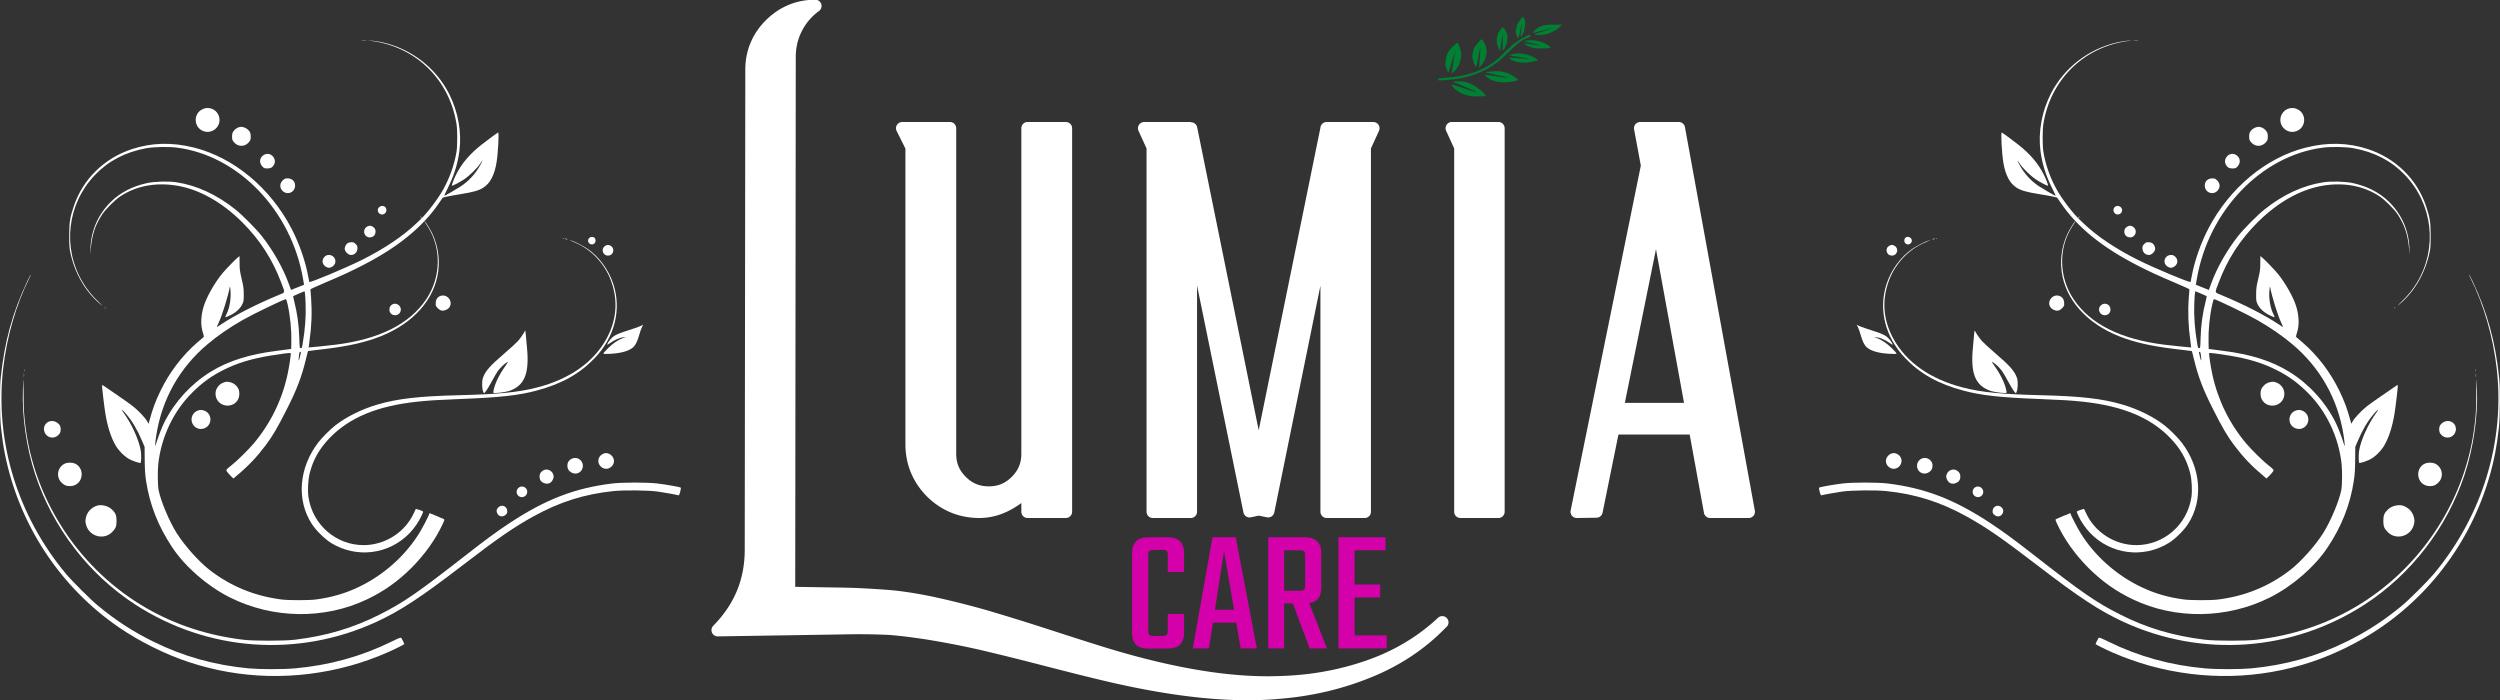 <?xml version="1.0" encoding="UTF-8" standalone="no"?>
<!-- Created with Inkscape (http://www.inkscape.org/) -->

<svg
   version="1.1"
   id="svg1"
   width="500"
   height="140"
   viewBox="0 0 500 140"
   sodipodi:docname="logo.svg"
   xml:space="preserve"
   inkscape:version="1.3.2 (091e20ef0f, 2023-11-25)"
   inkscape:export-filename="Background.png"
   inkscape:export-xdpi="96"
   inkscape:export-ydpi="96"
   xmlns:inkscape="http://www.inkscape.org/namespaces/inkscape"
   xmlns:sodipodi="http://sodipodi.sourceforge.net/DTD/sodipodi-0.dtd"
   xmlns="http://www.w3.org/2000/svg"
   xmlns:svg="http://www.w3.org/2000/svg"><rect x="0" y="0" width="500" height="140" fill="#333333" stroke="none"/><defs
     id="defs1"><clipPath
       clipPathUnits="userSpaceOnUse"
       id="clipPath2"><path
         style="opacity:0.997;fill:#000000;stroke-width:0.784;stroke-linecap:round;stroke-linejoin:round"
         id="path3"
         sodipodi:type="arc"
         sodipodi:cx="409.28668"
         sodipodi:cy="208.34444"
         sodipodi:rx="191.31876"
         sodipodi:ry="191.31876"
         sodipodi:start="0"
         sodipodi:end="6.2829152"
         sodipodi:open="true"
         sodipodi:arc-type="arc"
         d="M 600.605,208.344 A 191.319,191.319 0 0 1 409.3,399.663 191.319,191.319 0 0 1 217.968,208.37 191.319,191.319 0 0 1 409.248,17.026 191.319,191.319 0 0 1 600.605,208.293" /></clipPath></defs><sodipodi:namedview
     id="namedview1"
     pagecolor="#ffffff"
     bordercolor="#000000"
     borderopacity="0.25"
     inkscape:showpageshadow="2"
     inkscape:pageopacity="0.0"
     inkscape:pagecheckerboard="0"
     inkscape:deskcolor="#d1d1d1"
     showborder="true"
     inkscape:zoom="0.75228308"
     inkscape:cx="385.49318"
     inkscape:cy="85.074358"
     inkscape:window-width="1920"
     inkscape:window-height="968"
     inkscape:window-x="0"
     inkscape:window-y="40"
     inkscape:window-maximized="1"
     inkscape:current-layer="g1"
     inkscape:document-units="mm" /><g
     inkscape:groupmode="layer"
     inkscape:label="Image"
     id="g1"><g
       id="g2"
       transform="matrix(2.662,0,0,2.662,-15.847,-10.907)"><g
         id="text1"
         style="fill:#ffffff"><path
           style="color:#000000;-inkscape-font-specification:'Beauty Sleep Demo';fill:#ffffff;stroke-linecap:round;stroke-linejoin:round;-inkscape-stroke:none"
           d="m 102.064,55.358 q 3.5,-0.083 6.688,-1.188 3.188,-1.104 5.563,-3.313 -2.25,2.354 -5.458,3.667 -3.188,1.313 -6.75,1.604 -5.438,0.521 -13.5,-1.438 -1.146,-0.271 -4.063,-1.021 -2.896,-0.75 -4.958,-1.229 -2.042,-0.458 -4,-0.771 -2.229,-0.333 -3.208,-0.354 -1.438,-0.062 -3.292,-0.021 l -9.208,0.146 q 2.5,-2.542 2.5,-6.042 l 0.042,-36.063 q 0,-1.979 1.396,-3.375 1.417,-1.417 3.396,-1.417 -0.917,0.667 -1.438,1.688 -0.5,1 -0.5,2.146 l -0.042,40.271 3.875,0.062 q 1.5,0.021 3.438,0.167 1.438,0.104 3.458,0.521 2.021,0.438 4.125,1.042 2.125,0.625 4.875,1.521 2.771,0.896 4,1.271 7.667,2.333 13.063,2.125 z M 83.157,13.733 h 2.875 v 28.813 h -2.875 v -1.542 q -1.479,1.542 -3.625,1.542 -2.104,0 -3.604,-1.479 -1.479,-1.5 -1.479,-3.583 v -22.333 l -0.708,-1.417 h 3.583 v 24.458 q 0,1.208 0.854,2.063 0.854,0.854 2.063,0.854 1.208,0 2.063,-0.854 0.854,-0.854 0.854,-2.063 z m 22.468,0 h 3.5 l -0.646,1.417 v 27.396 h -2.854 V 20.9 L 101.229,42.504 100.521,42.358 99.833,42.504 95.417,20.9 v 21.646 H 92.563 V 15.15 l -0.646,-1.417 h 3.5 v 0.021 h 0.021 l 5.083,25.021 5.104,-25.021 z m 9.406,0 h 3.5 v 28.813 h -2.854 V 15.15 Z m 17.052,0 5.25,28.813 h -2.896 l -1.146,-6.271 h -6.125 l -1.271,6.25 -1.479,0.021 5.292,-26 -0.521,-2.813 z m -4.625,21.104 h 5.583 l -2.646,-14.5 z"
           id="path35" /><path
           style="color:#000000;-inkscape-font-specification:'Beauty Sleep Demo';fill:#ffffff;stroke-linecap:round;stroke-linejoin:round;-inkscape-stroke:none"
           d="m 67.209,4.076 c -1.431,0 -2.705,0.533 -3.727,1.555 -1.009,1.009 -1.533,2.277 -1.533,3.707 L 61.906,45.398 a 0.469,0.469 0 0 0 0,0.002 c 0,2.222 -0.774,4.095 -2.365,5.713 a 0.469,0.469 0 0 0 0.342,0.797 l 9.209,-0.145 a 0.469,0.469 0 0 0 0.004,0 c 1.228,-0.028 2.315,-0.022 3.26,0.02 a 0.469,0.469 0 0 0 0.01,0 c 0.606,0.013 1.671,0.129 3.145,0.35 1.294,0.207 2.618,0.461 3.969,0.764 1.37,0.318 3.019,0.727 4.947,1.227 1.944,0.5 3.296,0.839 4.068,1.021 5.404,1.313 9.947,1.803 13.648,1.449 2.421,-0.198 4.72,-0.743 6.891,-1.637 2.172,-0.888 4.029,-2.138 5.566,-3.732 0.01,-0.009 0.023,-0.016 0.033,-0.025 l -0.002,-0.002 c 0.006,-0.007 0.015,-0.011 0.021,-0.018 a 0.469,0.469 0 0 0 -0.658,-0.668 c -1.535,1.427 -3.329,2.497 -5.396,3.213 -2.078,0.72 -4.258,1.108 -6.545,1.162 a 0.469,0.469 0 0 0 -0.008,0 c -3.521,0.136 -7.829,-0.558 -12.906,-2.104 h -0.002 c -0.814,-0.248 -2.146,-0.673 -3.99,-1.27 h -0.002 c -1.836,-0.598 -3.465,-1.105 -4.887,-1.523 a 0.469,0.469 0 0 0 -0.002,-0.002 C 78.844,49.585 77.458,49.235 76.1,48.941 a 0.469,0.469 0 0 0 -0.004,-0.002 c -1.36,-0.281 -2.53,-0.458 -3.518,-0.529 h -0.002 C 71.279,48.313 70.125,48.256 69.113,48.242 h -0.002 L 65.699,48.188 65.74,8.379 c 0,-0.694 0.149,-1.33 0.449,-1.932 l 0.002,-0.002 c 2.88e-4,-5.768e-4 -2.88e-4,-0.001 0,-0.002 0.315,-0.616 0.741,-1.116 1.293,-1.518 A 0.469,0.469 0 0 0 67.209,4.076 Z m -1.191,1.166 c -0.212,0.269 -0.505,0.465 -0.664,0.777 a 0.469,0.469 0 0 0 -0.002,0.004 C 64.986,6.754 64.803,7.547 64.803,8.379 l -0.041,40.27 a 0.469,0.469 0 0 0 0.461,0.471 l 3.875,0.062 a 0.469,0.469 0 0 0 0.002,0 c 0.988,0.014 2.124,0.069 3.408,0.166 0.928,0.067 2.063,0.237 3.395,0.512 1.336,0.289 2.699,0.633 4.092,1.033 1.411,0.415 3.031,0.919 4.861,1.516 a 0.469,0.469 0 0 0 0.002,0 c 1.848,0.598 3.181,1.022 4.006,1.273 a 0.469,0.469 0 0 0 0.002,0 c 3.873,1.179 7.186,1.718 10.223,1.932 -3.006,-0.047 -6.352,-0.401 -10.371,-1.377 a 0.469,0.469 0 0 0 -0.004,-0.002 c -0.756,-0.179 -2.109,-0.518 -4.053,-1.018 -1.933,-0.501 -3.588,-0.912 -4.969,-1.232 a 0.469,0.469 0 0 0 -0.004,0 c -1.37,-0.308 -2.714,-0.567 -4.029,-0.777 a 0.469,0.469 0 0 0 -0.004,0 c -1.49,-0.223 -2.559,-0.344 -3.258,-0.359 h -0.01 c -0.969,-0.042 -2.071,-0.049 -3.311,-0.021 h -0.002 l -8.316,0.133 c 1.297,-1.616 2.088,-3.452 2.088,-5.559 l 0.041,-36.063 c 0,-1.209 0.406,-2.191 1.258,-3.043 0.556,-0.556 1.191,-0.86 1.873,-1.053 z m 7.723,8.021 a 0.469,0.469 0 0 0 -0.42,0.68 l 0.658,1.316 v 22.223 c 0,1.5 0.553,2.837 1.615,3.914 a 0.469,0.469 0 0 0 0.004,0.004 c 1.078,1.063 2.421,1.615 3.934,1.615 1.197,0 2.233,-0.449 3.156,-1.123 v 0.652 a 0.469,0.469 0 0 0 0.469,0.471 h 2.875 a 0.469,0.469 0 0 0 0.471,-0.471 v -28.812 a 0.469,0.469 0 0 0 -0.471,-0.469 h -2.875 a 0.469,0.469 0 0 0 -0.469,0.469 v 24.459 c 0,0.695 -0.226,1.239 -0.717,1.73 -0.491,0.491 -1.035,0.717 -1.73,0.717 -0.695,0 -1.239,-0.226 -1.73,-0.717 -0.491,-0.491 -0.717,-1.035 -0.717,-1.73 V 13.732 a 0.469,0.469 0 0 0 -0.469,-0.469 z m 18.176,0 a 0.469,0.469 0 0 0 -0.426,0.664 l 0.604,1.324 v 27.293 a 0.469,0.469 0 0 0 0.469,0.471 h 2.854 a 0.469,0.469 0 0 0 0.471,-0.471 V 25.543 l 3.486,17.055 a 0.469,0.469 0 0 0 0.559,0.365 l 0.59,-0.125 0.613,0.125 a 0.469,0.469 0 0 0 0.555,-0.365 l 3.467,-17.035 v 16.982 a 0.469,0.469 0 0 0 0.469,0.471 h 2.854 a 0.469,0.469 0 0 0 0.471,-0.471 V 15.252 l 0.604,-1.324 A 0.469,0.469 0 0 0 109.125,13.264 h -3.5 a 0.469,0.469 0 0 0 -0.469,0.469 v -0.025 l -4.635,22.715 -4.623,-22.762 a 0.469,0.469 0 0 0 -0.461,-0.375 0.469,0.469 0 0 0 -0.021,-0.021 z m 23.115,0 a 0.469,0.469 0 0 0 -0.428,0.664 l 0.604,1.324 v 27.293 a 0.469,0.469 0 0 0 0.471,0.471 h 2.854 A 0.469,0.469 0 0 0 119,42.545 v -28.812 a 0.469,0.469 0 0 0 -0.469,-0.469 z m 14.156,0 a 0.469,0.469 0 0 0 -0.463,0.555 l 0.506,2.723 -5.273,25.91 a 0.469,0.469 0 0 0 0.465,0.564 l 1.48,-0.021 a 0.469,0.469 0 0 0 0.453,-0.375 l 1.193,-5.875 h 5.352 l 1.074,5.887 a 0.469,0.469 0 0 0 0.463,0.385 h 2.895 a 0.469,0.469 0 0 0 0.463,-0.555 l -5.25,-28.812 a 0.469,0.469 0 0 0 -0.463,-0.385 z M 74.5,14.203 h 2.354 v 23.988 c 0,0.916 0.345,1.747 0.992,2.395 0.648,0.648 1.478,0.992 2.395,0.992 0.916,0 1.747,-0.345 2.395,-0.992 0.648,-0.648 0.992,-1.478 0.992,-2.395 V 14.203 H 85.562 v 27.873 h -1.936 v -1.072 a 0.469,0.469 0 0 0 -0.809,-0.324 c -0.908,0.946 -1.969,1.396 -3.287,1.396 -1.291,0 -2.349,-0.434 -3.27,-1.34 l -0.002,-0.002 c -6.92e-4,-6.81e-4 -0.001,-0.001 -0.002,-0.002 -0.907,-0.922 -1.34,-1.974 -1.34,-3.25 V 15.15 a 0.469,0.469 0 0 0 -0.049,-0.211 z m 18.146,0 h 2.75 a 0.469,0.469 0 0 0 0.02,0.02 h -0.361 l 5.006,24.646 a 0.469,0.469 0 0 0 0.92,0 l 5.031,-24.666 h 2.383 l -0.342,0.752 a 0.469,0.469 0 0 0 -0.043,0.195 v 26.926 h -1.916 V 20.9 a 0.469,0.469 0 0 0 -0.928,-0.094 l -4.303,21.143 -0.248,-0.051 a 0.469,0.469 0 0 0 -0.191,0 l -0.227,0.049 -4.32,-21.141 a 0.469,0.469 0 0 0 -0.93,0.094 V 42.076 H 93.031 V 15.15 a 0.469,0.469 0 0 0 -0.041,-0.195 z m 23.113,0 h 2.303 v 27.873 h -1.916 V 15.15 a 0.469,0.469 0 0 0 -0.043,-0.195 z m 13.992,0 h 1.939 l 5.078,27.873 h -1.941 l -1.076,-5.885 a 0.469,0.469 0 0 0 -0.461,-0.387 h -6.125 a 0.469,0.469 0 0 0 -0.459,0.377 l -1.197,5.879 -0.52,0.008 5.178,-25.43 a 0.469,0.469 0 0 0 0.002,-0.178 z m 0.648,5.666 a 0.469,0.469 0 0 0 -0.465,0.375 l -2.938,14.5 a 0.469,0.469 0 0 0 0.459,0.562 h 5.584 a 0.469,0.469 0 0 0 0.461,-0.553 l -2.645,-14.5 a 0.469,0.469 0 0 0 -0.457,-0.385 z m -0.029,2.951 2.107,11.547 h -4.447 z"
           id="path36" /></g><path
         d="M 92.221,45.799 V 51.492 q 0,0.227 0.08,0.307 0.08,0.08 0.32,0.08 h 0.373 v 0.947 h -0.747 q -0.64,0 -0.947,-0.293 -0.293,-0.307 -0.293,-0.893 v -6 q 0,-0.573 0.293,-0.867 0.307,-0.307 0.947,-0.307 h 0.827 v 0.947 H 92.621 q -0.24,0 -0.32,0.08 -0.08,0.067 -0.08,0.307 z m 1.467,1.28 v -1.28 q 0,-0.24 -0.08,-0.307 -0.067,-0.08 -0.307,-0.08 H 92.861 v -0.947 h 0.8 q 0.653,0 0.947,0.307 0.307,0.293 0.307,0.867 v 1.44 z m 0,4.413 v -1.267 h 1.227 v 1.413 q 0,0.587 -0.307,0.893 -0.293,0.293 -0.947,0.293 H 92.861 v -0.947 h 0.44 q 0.24,0 0.307,-0.08 0.08,-0.08 0.08,-0.307 z m 5.64,-1.587 v 0.973 h -2.733 v -0.973 z m 1.053,2.907 h -1.213 l -1.253,-7.307 -1.133,7.307 h -1.213 l 1.48,-8.347 h 1.747 z m 3.627,-4.72 v -2.267 q 0,-0.24 -0.08,-0.307 -0.067,-0.08 -0.32,-0.08 h -2.213 v -0.973 h 2.573 q 0.653,0 0.947,0.307 0.307,0.293 0.307,0.867 v 2.613 q 0,0.587 -0.307,0.893 -0.293,0.293 -0.947,0.293 h -2.147 v -0.96 h 1.787 q 0.253,0 0.32,-0.08 0.08,-0.08 0.08,-0.307 z m -2.773,-3.627 h 1.2 v 8.347 h -1.2 z m 1.68,4.493 h 1.227 l 1.507,3.853 h -1.307 z m 3.6,-4.493 h 1.213 v 8.347 h -1.213 z m 3.133,3.547 v 0.973 h -2.467 v -0.973 z m 0.4,-3.547 v 0.973 h -2.893 v -0.973 z m 0.093,7.373 v 0.973 h -2.987 v -0.973 z"
         id="text2"
         style="-inkscape-font-specification:Teko;fill:#d400aa;stroke-width:3.352;stroke-linecap:round;stroke-linejoin:round"
         aria-label="CARE" /><g
         transform="matrix(7.0294e-4,-2.1468201e-5,4.52068e-5,-5.4042e-4,113.869,11.442)"
         fill="#000000"
         stroke="none"
         id="g10"
         inkscape:transform-center-x="-0.0028436987"
         inkscape:transform-center-y="2.7314366"
         style="fill:#008033"><path
           d="m 8504,10887 c -70,-88 -131,-190 -212,-354 -195,-398 -298,-688 -336,-945 -35,-234 -56,-695 -37,-814 20,-128 155,-522 237,-691 46,-96 74,-124 100,-103 35,30 49,144 154,1260 50,523 67,661 85,679 13,13 14,-1 9,-100 -10,-233 -24,-1045 -24,-1364 1,-440 1,-440 105,-189 87,211 176,471 199,584 42,207 68,597 70,1055 1,310 0,322 -22,395 -54,171 -225,563 -269,617 l -18,21 z"
           id="path1" /><path
           d="m 11285,9690 c -251,-21 -471,-73 -655,-154 -164,-72 -356,-195 -453,-291 -51,-50 -216,-248 -266,-320 -71,-102 -127,-267 -102,-304 12,-19 35,-13 716,211 1018,333 1056,345 1189,373 137,28 134,26 -219,-132 -205,-91 -319,-138 -925,-378 -620,-245 -630,-250 -630,-305 0,-34 3,-35 185,-49 505,-39 748,-36 938,14 162,42 516,184 677,272 170,92 526,365 707,541 89,87 260,310 317,414 l 37,66 -78,6 c -383,31 -1236,52 -1438,36 z"
           id="path2" /><path
           d="m 6440,9513 c -60,-71 -163,-241 -235,-388 -143,-291 -224,-620 -256,-1039 -35,-451 62,-962 276,-1456 101,-232 185,-390 185,-348 0,9 4,106 10,215 5,109 21,443 35,743 32,693 64,1288 73,1365 l 8,60 12,-80 c 15,-98 33,-386 72,-1153 39,-757 64,-1077 87,-1114 11,-19 57,39 93,117 45,94 147,401 189,567 62,239 91,535 92,917 1,267 -7,340 -62,564 -39,156 -79,281 -139,426 -63,152 -169,366 -225,450 -52,78 -153,201 -165,201 -5,0 -27,-21 -50,-47 z"
           id="path3-0" /><path
           d="m 9353,8365 c -18,-7 -58,-31 -90,-53 -32,-22 -148,-94 -258,-162 -410,-252 -474,-300 -853,-648 -117,-107 -246,-222 -285,-254 -40,-32 -91,-74 -114,-94 -24,-19 -61,-68 -84,-107 -77,-134 -207,-307 -454,-602 -163,-194 -287,-363 -483,-655 -167,-249 -196,-284 -527,-645 -112,-121 -243,-267 -292,-325 -98,-115 -263,-267 -479,-442 -76,-63 -188,-156 -249,-207 C 5046,4053 4856,3928 4575,3768 4186,3548 4125,3517 3655,3315 3239,3136 2888,3033 2310,2921 1778,2818 1463,2782 750,2745 425,2728 234,2708 129,2680 26,2653 14,2643 6,2571 c -10,-85 0,-126 32,-141 143,-65 1208,-5 1955,111 338,52 748,146 1182,271 410,117 923,345 1440,637 243,138 295,171 455,291 69,51 184,132 255,180 171,114 239,170 490,396 116,104 256,229 312,277 56,48 126,115 156,149 251,289 418,492 511,620 42,59 134,176 205,260 70,84 174,218 231,298 57,80 131,181 165,225 34,44 99,134 145,200 194,279 359,479 675,815 257,272 295,309 464,440 255,198 423,301 693,425 89,42 167,80 172,85 15,15 -24,162 -56,207 -44,65 -73,75 -135,48 z"
           id="path4" /><path
           d="m 4200,7854 c -28,-53 -93,-158 -144,-233 -439,-642 -570,-1061 -571,-1826 0,-268 1,-286 28,-412 93,-443 175,-703 307,-978 98,-205 149,-263 179,-206 23,42 52,323 126,1236 48,592 82,972 126,1440 7,66 16,124 20,129 4,5 8,-114 9,-265 0,-151 5,-571 10,-934 5,-363 12,-915 16,-1227 4,-313 10,-568 14,-568 8,0 130,204 236,395 204,369 287,595 348,945 72,413 91,708 62,935 -73,549 -145,796 -384,1311 -86,187 -125,250 -177,289 -31,24 -122,65 -144,65 -5,0 -32,-43 -61,-96 z"
           id="path5" /><path
           d="m 9219,7595 c -53,-7 -140,-25 -194,-39 -53,-14 -99,-26 -101,-26 -2,0 -4,-4 -4,-9 0,-10 223,-110 392,-175 65,-25 299,-106 520,-181 409,-138 515,-176 738,-265 l 125,-50 h -81 c -109,0 -188,16 -571,116 -494,128 -1100,270 -1110,260 -23,-23 118,-175 282,-306 255,-203 580,-366 845,-426 230,-51 642,-78 1111,-72 247,3 354,9 452,23 142,21 134,13 116,111 -14,78 -27,97 -108,148 -46,30 -76,58 -94,88 -73,125 -384,337 -782,534 -280,138 -467,200 -750,250 -133,24 -181,27 -420,30 -191,2 -298,-1 -366,-11 z"
           id="path6" /><path
           d="m 1740,7577 c -13,-7 -39,-32 -58,-57 -19,-25 -91,-110 -160,-189 C 1278,7054 1199,6946 1049,6678 860,6343 750,6048 709,5765 683,5590 669,5346 664,4995 l -6,-380 26,-105 c 91,-356 164,-583 279,-863 57,-140 83,-193 89,-183 35,63 131,532 223,1091 209,1272 300,1798 325,1880 7,22 8,10 5,-45 -25,-363 -149,-2336 -180,-2854 -8,-138 -13,-251 -12,-253 6,-5 212,239 270,320 129,180 314,520 375,691 71,196 138,456 168,651 45,301 77,924 56,1102 -13,116 -86,408 -176,711 -72,240 -96,306 -223,620 -91,221 -93,224 -143,199 z"
           id="path7" /><path
           d="m 8180,5819 c -285,-22 -630,-115 -754,-202 l -30,-21 30,-8 c 44,-13 596,-150 794,-198 862,-207 1308,-324 1335,-351 12,-12 -100,-12 -240,1 -149,14 -299,36 -920,135 -541,86 -815,125 -885,125 -44,0 -90,-15 -90,-29 0,-6 27,-41 59,-79 33,-38 73,-91 90,-119 22,-36 43,-55 73,-69 24,-10 84,-51 135,-90 130,-102 372,-216 591,-280 351,-102 837,-136 1217,-85 253,34 570,98 730,147 83,26 249,87 258,94 17,15 -317,303 -521,449 -189,135 -515,313 -722,394 -366,144 -796,214 -1150,186 z"
           id="path8" /><path
           d="m 5640,3449 c -304,-20 -662,-90 -609,-119 8,-5 322,-110 699,-235 1791,-594 1860,-617 1860,-634 0,-9 -322,37 -495,70 -60,11 -261,58 -445,104 -715,177 -1483,348 -1627,361 l -75,7 15,-29 c 39,-75 461,-520 576,-608 132,-101 310,-187 666,-323 305,-116 514,-155 922,-173 542,-23 962,38 1373,202 69,27 128,53 133,57 4,4 -97,111 -225,237 -251,247 -388,359 -728,599 -208,147 -296,194 -548,294 -314,125 -505,173 -762,191 -167,11 -548,11 -730,-1 z"
           id="path9" /><path
           d="m 1784,2199 c -28,-5 -64,-13 -79,-19 -27,-10 -27,-11 -9,-31 31,-35 116,-88 379,-239 138,-78 324,-187 415,-240 91,-54 287,-167 435,-250 149,-84 321,-185 382,-226 62,-40 256,-155 430,-255 360,-207 429,-249 528,-327 l 70,-55 -50,5 c -27,3 -93,22 -145,43 -115,46 -594,269 -935,435 -483,236 -1454,683 -1557,717 -66,22 -80,24 -94,12 -21,-17 -13,-70 25,-154 42,-92 102,-181 237,-350 126,-157 156,-189 214,-227 21,-14 39,-36 45,-56 7,-24 17,-35 40,-40 22,-6 33,-17 41,-43 8,-24 22,-39 47,-51 19,-10 109,-76 199,-148 221,-178 279,-215 523,-335 292,-144 547,-243 724,-280 178,-37 498,-60 1051,-76 379,-11 583,-9 596,4 15,14 -26,89 -130,239 -62,90 -136,202 -165,251 -53,88 -81,117 -113,117 -10,0 -32,23 -54,58 -47,73 -497,523 -584,583 -48,33 -68,54 -76,79 -8,26 -23,42 -55,59 -24,14 -71,45 -104,70 -33,25 -136,103 -229,173 -377,286 -719,427 -1271,523 -237,41 -590,58 -731,34 z"
           id="path10" /></g><g
         transform="matrix(0.004,0,0,-0.004,5.93,54.893)"
         fill="#000000"
         stroke="none"
         id="g34"
         style="fill:#ffffff"><path
           d="m 6803,11943 c 20,-2 54,-2 75,0 20,2 3,4 -38,4 -41,0 -58,-2 -37,-4 z"
           id="path1-0"
           style="fill:#ffffff" /><path
           d="m 7012,11926 c 822,-120 1438,-732 1569,-1561 17,-103 17,-407 0,-510 -41,-260 -142,-536 -282,-770 -73,-121 -219,-319 -307,-415 l -60,-65 -23,20 -24,20 20,-24 20,-23 -100,-96 c -253,-241 -602,-475 -1021,-685 -311,-155 -982,-436 -989,-414 -2,7 -11,55 -21,107 -52,286 -170,622 -315,900 -400,762 -1080,1327 -1825,1516 -413,104 -794,95 -1168,-27 -523,-171 -927,-568 -1096,-1078 -71,-213 -84,-297 -84,-546 0,-192 2,-233 22,-324 88,-403 292,-746 582,-981 30,-24 8,1 -49,55 -128,122 -218,233 -299,368 -390,646 -297,1471 226,2018 254,266 572,432 967,504 142,26 414,31 573,11 1158,-148 2152,-1184 2371,-2472 l 18,-103 -122,-49 -123,-49 -42,116 c -109,300 -297,631 -511,901 -103,131 -362,391 -490,493 -354,283 -731,456 -1114,513 -145,22 -408,14 -543,-15 -274,-59 -500,-175 -678,-347 -242,-237 -377,-539 -389,-876 l -4,-123 9,100 c 26,281 82,454 216,658 61,93 238,270 334,334 296,198 661,269 1055,207 423,-66 856,-307 1240,-689 329,-327 571,-701 733,-1135 77,-204 83,-177 -55,-235 -411,-170 -812,-375 -1068,-545 -38,-25 -75,-50 -82,-54 -7,-3 8,35 32,86 67,144 174,488 208,673 2,11 7,-17 11,-62 15,-157 -14,-334 -73,-452 -19,-37 -27,-61 -19,-61 6,0 49,18 94,40 103,50 183,125 222,207 25,54 27,67 26,183 0,109 -5,146 -39,290 -34,145 -39,181 -39,296 l -1,132 -25,-18 c -37,-27 -241,-236 -300,-309 -151,-184 -304,-459 -354,-636 -51,-179 -53,-347 -6,-485 17,-52 19,-65 8,-75 -7,-6 -58,-50 -114,-97 -284,-245 -525,-561 -695,-913 -94,-195 -145,-332 -205,-553 l -17,-63 -28,49 c -36,64 -162,197 -263,278 -45,36 -169,124 -276,197 -107,72 -219,148 -248,170 -30,21 -56,37 -59,34 -6,-6 41,-413 63,-542 39,-236 103,-436 185,-582 63,-112 182,-229 279,-276 73,-36 189,-72 198,-62 12,11 13,156 3,223 -31,201 -172,511 -325,720 -63,85 -25,64 54,-31 114,-135 204,-287 295,-501 l 47,-110 2,-245 c 2,-193 8,-277 25,-391 68,-449 228,-857 494,-1255 243,-365 660,-727 1084,-939 804,-402 1772,-416 2570,-36 320,152 583,339 839,594 251,252 458,544 590,833 30,66 31,74 16,82 -26,13 -259,111 -266,111 -3,0 -6,-5 -6,-11 0,-18 -128,-266 -187,-361 -265,-429 -671,-791 -1138,-1014 -255,-122 -505,-195 -805,-235 -126,-17 -507,-18 -640,-1 -506,63 -955,246 -1350,550 -204,157 -473,457 -625,697 -139,220 -301,605 -340,809 -18,91 -20,366 -5,501 58,502 284,977 632,1325 191,191 366,318 599,434 254,127 519,207 869,265 211,35 379,56 386,48 9,-8 -25,-242 -56,-386 -103,-488 -321,-934 -638,-1311 -98,-117 -321,-336 -422,-414 -103,-81 -104,-82 -78,-119 12,-17 43,-52 70,-79 l 47,-47 69,58 c 209,174 373,347 538,566 128,171 218,323 391,665 195,383 284,616 368,963 18,77 35,140 37,142 2,1 73,10 158,20 486,53 805,115 1093,215 636,219 1068,646 1178,1165 57,272 23,558 -96,809 -34,72 -130,226 -140,226 -7,0 -6,-2 53,-93 264,-411 253,-955 -28,-1372 -314,-465 -883,-749 -1708,-851 -152,-18 -496,-54 -498,-51 -1,1 6,58 16,127 39,272 49,539 29,808 -6,81 -11,151 -12,156 -1,4 106,54 238,110 355,151 497,216 730,335 675,345 1140,723 1452,1183 l 66,96 66,16 c 36,9 161,31 277,50 230,37 337,68 418,120 129,83 210,236 249,476 28,169 49,560 30,560 -10,0 -199,-139 -313,-229 -222,-175 -377,-358 -479,-565 -43,-86 -84,-196 -77,-204 9,-8 140,59 226,116 101,67 249,212 308,301 53,81 54,69 0,-28 -91,-167 -215,-302 -373,-406 -78,-51 -294,-175 -306,-175 -3,0 29,69 71,153 117,235 183,449 215,690 46,353 -24,740 -194,1075 -249,489 -710,844 -1253,966 -64,14 -151,28 -194,31 l -79,5 z M 5746,6995 c 9,-242 -9,-481 -57,-762 -11,-65 -14,-73 -34,-73 -22,0 -22,3 -28,198 -8,250 -38,459 -98,695 -11,44 -18,81 -16,84 3,2 51,24 108,48 l 104,44 7,-27 c 4,-15 11,-108 14,-207 z m -338,-12 c 50,-223 75,-480 70,-703 l -3,-135 -50,-7 c -27,-4 -124,-17 -215,-28 -520,-64 -920,-191 -1249,-395 -370,-229 -675,-563 -871,-954 -43,-86 -113,-267 -144,-371 -22,-75 -25,-80 -25,-45 -1,22 8,99 19,170 105,684 439,1278 965,1719 201,169 402,306 664,457 199,113 767,387 807,389 6,0 21,-44 32,-97 z m 249,-910 c -3,-10 -11,-43 -17,-73 -18,-79 -30,-95 -24,-30 9,100 14,120 30,120 10,0 14,-6 11,-17 z"
           id="path2-2"
           style="fill:#ffffff" /><path
           d="m 3799,10642 c -170,-89 -151,-343 30,-407 84,-29 169,-10 233,52 143,139 43,383 -157,383 -38,0 -67,-8 -106,-28 z"
           id="path3-9"
           style="fill:#ffffff" /><path
           d="m 4498,10311 c -46,-15 -83,-42 -108,-79 -20,-29 -25,-48 -25,-98 0,-55 4,-67 31,-101 39,-48 87,-73 144,-73 57,0 105,25 144,73 27,34 31,46 31,101 0,50 -5,69 -25,99 -42,61 -130,97 -192,78 z"
           id="path4-4"
           style="fill:#ffffff" /><path
           d="m 4962,9790 c -87,-53 -95,-157 -17,-230 22,-21 37,-25 85,-25 63,0 96,20 126,77 44,84 -29,198 -126,198 -19,0 -50,-9 -68,-20 z"
           id="path5-3"
           style="fill:#ffffff" /><path
           d="m 5360,9343 c -8,-3 -26,-15 -38,-27 -54,-48 -67,-117 -32,-173 72,-119 244,-81 258,56 5,61 -21,111 -72,135 -33,16 -86,20 -116,9 z"
           id="path6-5"
           style="fill:#ffffff" /><path
           d="m 7123,8804 c -49,-49 -10,-134 61,-134 55,0 93,57 75,110 -20,56 -91,69 -136,24 z"
           id="path7-1"
           style="fill:#ffffff" /><path
           d="m 6903,8444 c -18,-9 -39,-31 -48,-51 -33,-69 18,-153 92,-153 70,0 113,43 113,113 0,39 -21,72 -60,92 -36,19 -57,19 -97,-1 z"
           id="path8-7"
           style="fill:#ffffff" /><path
           d="m 11072,8227 c -65,-69 34,-163 102,-97 24,24 25,74 1,100 -25,28 -76,26 -103,-3 z"
           id="path9-4"
           style="fill:#ffffff" /><path
           d="m 10578,8223 c 7,-3 16,-2 19,1 4,3 -2,6 -13,5 -11,0 -14,-3 -6,-6 z"
           id="path10-3"
           style="fill:#ffffff" /><path
           d="m 10625,8210 c 11,-5 27,-9 35,-9 9,0 8,4 -5,9 -11,5 -27,9 -35,9 -9,0 -8,-4 5,-9 z"
           id="path11"
           style="fill:#ffffff" /><path
           d="m 10730,8178 c 14,-6 63,-29 109,-50 287,-131 519,-381 636,-683 144,-373 118,-751 -77,-1107 -242,-443 -696,-762 -1308,-918 -356,-91 -718,-126 -1485,-145 -725,-18 -1129,-64 -1500,-172 -302,-87 -596,-233 -806,-398 -93,-73 -249,-230 -314,-315 -367,-479 -414,-1083 -121,-1535 76,-118 242,-281 358,-353 479,-296 1090,-220 1479,185 89,93 173,216 224,328 31,68 33,75 17,83 -26,14 -123,45 -127,41 -1,-2 -16,-34 -33,-71 -165,-366 -542,-608 -947,-608 -517,0 -956,381 -1035,899 -19,124 -8,330 24,456 66,256 180,456 375,659 371,383 891,599 1641,680 213,23 390,34 825,51 726,28 1080,67 1413,156 473,125 816,316 1098,612 377,394 507,915 349,1394 -89,268 -267,510 -487,660 -76,53 -260,146 -308,157 l -25,6 z"
           id="path12"
           style="fill:#ffffff" /><path
           d="m 6539,8135 c -28,-15 -59,-70 -59,-105 0,-54 65,-120 118,-120 71,0 122,54 122,131 0,33 -6,47 -34,75 -28,28 -41,34 -77,34 -24,-1 -56,-7 -70,-15 z"
           id="path13"
           style="fill:#ffffff" /><path
           d="m 11374,8081 c -87,-53 -50,-183 52,-183 48,0 81,25 95,70 14,48 -6,94 -51,117 -38,20 -58,19 -96,-4 z"
           id="path14"
           style="fill:#ffffff" /><path
           d="m 6111,7884 c -43,-36 -58,-89 -38,-137 18,-42 68,-77 112,-77 44,0 94,35 112,77 32,77 -27,163 -112,163 -32,0 -51,-7 -74,-26 z"
           id="path15"
           style="fill:#ffffff" /><path
           d="M 522,7423 C 242,6837 88,6276 18,5590 -1,5402 2,4863 24,4670 46,4468 66,4334 96,4180 361,2845 1136,1668 2250,908 2633,646 3107,411 3543,266 4523,-60 5568,-85 6581,194 c 219,60 494,158 704,251 139,61 315,149 315,157 0,9 -41,91 -58,116 -7,11 -47,-4 -183,-71 C 6791,368 6188,202 5543,145 c -222,-20 -660,-19 -868,0 -646,62 -1225,224 -1788,502 -384,189 -703,396 -1037,672 -140,115 -495,469 -609,606 C 333,3018 -91,4405 65,5775 c 68,596 242,1198 487,1689 22,43 37,80 35,82 -2,2 -31,-53 -65,-123 z"
           id="path16"
           style="fill:#ffffff" /><path
           d="m 8263,7134 c -54,-27 -77,-77 -74,-158 1,-39 66,-102 113,-111 50,-9 121,23 148,67 73,119 -61,264 -187,202 z"
           id="path17"
           style="fill:#ffffff" /><path
           d="m 7384,6986 c -43,-19 -64,-53 -64,-104 0,-121 172,-144 210,-28 28,85 -65,168 -146,132 z"
           id="path18"
           style="fill:#ffffff" /><path
           d="m 1970,6926 c 0,-2 8,-10 18,-17 15,-13 16,-12 3,4 -13,16 -21,21 -21,13 z"
           id="path19"
           style="fill:#ffffff" /><path
           d="m 12050,6581 c -19,-10 -80,-33 -135,-51 -328,-105 -370,-124 -439,-200 -35,-39 -71,-98 -64,-106 2,-2 26,13 54,32 74,54 182,102 244,108 l 55,6 -51,-18 c -91,-32 -196,-102 -286,-192 -49,-47 -88,-92 -88,-99 0,-12 22,-13 124,-8 205,11 350,51 431,120 45,37 83,115 117,235 16,59 40,126 53,150 13,23 23,42 22,42 -1,-1 -18,-9 -37,-19 z"
           id="path20"
           style="fill:#ffffff" /><path
           d="m 9865,6485 c -17,-41 -79,-132 -128,-189 -28,-32 -141,-136 -252,-231 -283,-243 -369,-342 -410,-470 -20,-66 -17,-197 7,-253 l 14,-32 21,22 c 29,32 80,115 143,233 29,55 70,125 91,156 40,60 134,151 180,174 25,14 23,7 -27,-62 -75,-105 -131,-201 -175,-303 -36,-84 -65,-192 -55,-208 9,-16 216,8 293,33 289,97 384,322 338,805 -10,102 -21,221 -24,265 -5,58 -10,74 -16,60 z"
           id="path21"
           style="fill:#ffffff" /><path
           d="m 462,5745 c 0,-16 2,-22 5,-12 2,9 2,23 0,30 -3,6 -5,-1 -5,-18 z"
           id="path22"
           style="fill:#ffffff" /><path
           d="m 453,5650 c 0,-30 2,-43 4,-27 2,15 2,39 0,55 -2,15 -4,2 -4,-28 z"
           id="path23"
           style="fill:#ffffff" /><path
           d="M 436,5388 C 417,4872 504,4276 671,3776 1002,2783 1674,1911 2540,1348 3903,462 5598,339 7075,1018 c 444,204 837,462 1605,1052 684,525 966,720 1351,933 487,269 958,417 1499,472 202,21 647,16 830,-9 113,-16 368,-62 393,-71 13,-6 51,135 39,146 -10,10 -277,57 -432,76 -195,24 -664,24 -860,0 -700,-86 -1253,-300 -1929,-747 C 9342,2719 9130,2564 8781,2291 7845,1561 7598,1390 7145,1160 6642,904 6136,754 5544,683 5336,659 4777,658 4574,683 3909,763 3303,961 2750,1280 1529,1985 680,3245 491,4635 c -34,249 -42,377 -42,668 0,152 -2,277 -3,277 -2,0 -6,-87 -10,-192 z"
           id="path24"
           style="fill:#ffffff" /><path
           d="m 4209,5516 c -113,-40 -176,-153 -149,-265 50,-208 343,-233 426,-36 21,51 21,133 -2,180 -26,56 -81,103 -137,120 -61,18 -90,18 -138,1 z"
           id="path25"
           style="fill:#ffffff" /><path
           d="m 3702,4979 c -96,-48 -128,-169 -69,-258 49,-74 140,-100 223,-62 136,62 136,260 0,322 -54,24 -101,24 -154,-2 z"
           id="path26"
           style="fill:#ffffff" /><path
           d="m 902,4769 c -131,-84 -67,-289 90,-289 50,0 97,26 132,73 29,39 29,125 0,164 -54,73 -152,96 -222,52 z"
           id="path27"
           style="fill:#ffffff" /><path
           d="m 11335,4176 c -102,-44 -122,-172 -40,-245 134,-117 322,64 208,200 -46,54 -109,71 -168,45 z"
           id="path28"
           style="fill:#ffffff" /><path
           d="m 10736,4078 c -53,-31 -78,-80 -73,-139 5,-57 30,-93 85,-120 97,-48 206,21 206,131 0,113 -122,185 -218,128 z"
           id="path29"
           style="fill:#ffffff" /><path
           d="m 1230,3994 c -138,-60 -178,-235 -80,-347 51,-57 97,-79 170,-79 127,0 220,95 220,224 -1,91 -51,169 -132,202 -47,20 -132,20 -178,0 z"
           id="path30"
           style="fill:#ffffff" /><path
           d="m 10200,3858 c -42,-29 -60,-61 -60,-111 0,-57 25,-96 77,-119 77,-34 146,-6 177,73 13,31 14,49 6,78 -23,88 -127,129 -200,79 z"
           id="path31"
           style="fill:#ffffff" /><path
           d="m 9739,3531 c -55,-55 -30,-148 45,-167 74,-18 140,48 122,122 -19,75 -112,100 -167,45 z"
           id="path32"
           style="fill:#ffffff" /><path
           d="m 1815,3197 c -92,-37 -151,-95 -184,-181 -27,-72 -27,-130 0,-202 75,-199 330,-258 478,-112 70,70 86,108 86,213 0,105 -18,148 -87,215 -73,70 -207,100 -293,67 z"
           id="path33"
           style="fill:#ffffff" /><path
           d="m 9372,3175 c -39,-33 -48,-74 -27,-118 30,-63 104,-76 157,-28 28,25 33,36 32,72 -3,86 -97,129 -162,74 z"
           id="path34"
           style="fill:#ffffff" /></g><g
         transform="matrix(-0.004,0,0,-0.004,193.796,54.893)"
         fill="#000000"
         stroke="none"
         id="g34-4"
         style="fill:#ffffff"><path
           d="m 6803,11943 c 20,-2 54,-2 75,0 20,2 3,4 -38,4 -41,0 -58,-2 -37,-4 z"
           id="path1-0-2"
           style="fill:#ffffff" /><path
           d="m 7012,11926 c 822,-120 1438,-732 1569,-1561 17,-103 17,-407 0,-510 -41,-260 -142,-536 -282,-770 -73,-121 -219,-319 -307,-415 l -60,-65 -23,20 -24,20 20,-24 20,-23 -100,-96 c -253,-241 -602,-475 -1021,-685 -311,-155 -982,-436 -989,-414 -2,7 -11,55 -21,107 -52,286 -170,622 -315,900 -400,762 -1080,1327 -1825,1516 -413,104 -794,95 -1168,-27 -523,-171 -927,-568 -1096,-1078 -71,-213 -84,-297 -84,-546 0,-192 2,-233 22,-324 88,-403 292,-746 582,-981 30,-24 8,1 -49,55 -128,122 -218,233 -299,368 -390,646 -297,1471 226,2018 254,266 572,432 967,504 142,26 414,31 573,11 1158,-148 2152,-1184 2371,-2472 l 18,-103 -122,-49 -123,-49 -42,116 c -109,300 -297,631 -511,901 -103,131 -362,391 -490,493 -354,283 -731,456 -1114,513 -145,22 -408,14 -543,-15 -274,-59 -500,-175 -678,-347 -242,-237 -377,-539 -389,-876 l -4,-123 9,100 c 26,281 82,454 216,658 61,93 238,270 334,334 296,198 661,269 1055,207 423,-66 856,-307 1240,-689 329,-327 571,-701 733,-1135 77,-204 83,-177 -55,-235 -411,-170 -812,-375 -1068,-545 -38,-25 -75,-50 -82,-54 -7,-3 8,35 32,86 67,144 174,488 208,673 2,11 7,-17 11,-62 15,-157 -14,-334 -73,-452 -19,-37 -27,-61 -19,-61 6,0 49,18 94,40 103,50 183,125 222,207 25,54 27,67 26,183 0,109 -5,146 -39,290 -34,145 -39,181 -39,296 l -1,132 -25,-18 c -37,-27 -241,-236 -300,-309 -151,-184 -304,-459 -354,-636 -51,-179 -53,-347 -6,-485 17,-52 19,-65 8,-75 -7,-6 -58,-50 -114,-97 -284,-245 -525,-561 -695,-913 -94,-195 -145,-332 -205,-553 l -17,-63 -28,49 c -36,64 -162,197 -263,278 -45,36 -169,124 -276,197 -107,72 -219,148 -248,170 -30,21 -56,37 -59,34 -6,-6 41,-413 63,-542 39,-236 103,-436 185,-582 63,-112 182,-229 279,-276 73,-36 189,-72 198,-62 12,11 13,156 3,223 -31,201 -172,511 -325,720 -63,85 -25,64 54,-31 114,-135 204,-287 295,-501 l 47,-110 2,-245 c 2,-193 8,-277 25,-391 68,-449 228,-857 494,-1255 243,-365 660,-727 1084,-939 804,-402 1772,-416 2570,-36 320,152 583,339 839,594 251,252 458,544 590,833 30,66 31,74 16,82 -26,13 -259,111 -266,111 -3,0 -6,-5 -6,-11 0,-18 -128,-266 -187,-361 -265,-429 -671,-791 -1138,-1014 -255,-122 -505,-195 -805,-235 -126,-17 -507,-18 -640,-1 -506,63 -955,246 -1350,550 -204,157 -473,457 -625,697 -139,220 -301,605 -340,809 -18,91 -20,366 -5,501 58,502 284,977 632,1325 191,191 366,318 599,434 254,127 519,207 869,265 211,35 379,56 386,48 9,-8 -25,-242 -56,-386 -103,-488 -321,-934 -638,-1311 -98,-117 -321,-336 -422,-414 -103,-81 -104,-82 -78,-119 12,-17 43,-52 70,-79 l 47,-47 69,58 c 209,174 373,347 538,566 128,171 218,323 391,665 195,383 284,616 368,963 18,77 35,140 37,142 2,1 73,10 158,20 486,53 805,115 1093,215 636,219 1068,646 1178,1165 57,272 23,558 -96,809 -34,72 -130,226 -140,226 -7,0 -6,-2 53,-93 264,-411 253,-955 -28,-1372 -314,-465 -883,-749 -1708,-851 -152,-18 -496,-54 -498,-51 -1,1 6,58 16,127 39,272 49,539 29,808 -6,81 -11,151 -12,156 -1,4 106,54 238,110 355,151 497,216 730,335 675,345 1140,723 1452,1183 l 66,96 66,16 c 36,9 161,31 277,50 230,37 337,68 418,120 129,83 210,236 249,476 28,169 49,560 30,560 -10,0 -199,-139 -313,-229 -222,-175 -377,-358 -479,-565 -43,-86 -84,-196 -77,-204 9,-8 140,59 226,116 101,67 249,212 308,301 53,81 54,69 0,-28 -91,-167 -215,-302 -373,-406 -78,-51 -294,-175 -306,-175 -3,0 29,69 71,153 117,235 183,449 215,690 46,353 -24,740 -194,1075 -249,489 -710,844 -1253,966 -64,14 -151,28 -194,31 l -79,5 z M 5746,6995 c 9,-242 -9,-481 -57,-762 -11,-65 -14,-73 -34,-73 -22,0 -22,3 -28,198 -8,250 -38,459 -98,695 -11,44 -18,81 -16,84 3,2 51,24 108,48 l 104,44 7,-27 c 4,-15 11,-108 14,-207 z m -338,-12 c 50,-223 75,-480 70,-703 l -3,-135 -50,-7 c -27,-4 -124,-17 -215,-28 -520,-64 -920,-191 -1249,-395 -370,-229 -675,-563 -871,-954 -43,-86 -113,-267 -144,-371 -22,-75 -25,-80 -25,-45 -1,22 8,99 19,170 105,684 439,1278 965,1719 201,169 402,306 664,457 199,113 767,387 807,389 6,0 21,-44 32,-97 z m 249,-910 c -3,-10 -11,-43 -17,-73 -18,-79 -30,-95 -24,-30 9,100 14,120 30,120 10,0 14,-6 11,-17 z"
           id="path2-2-2"
           style="fill:#ffffff" /><path
           d="m 3799,10642 c -170,-89 -151,-343 30,-407 84,-29 169,-10 233,52 143,139 43,383 -157,383 -38,0 -67,-8 -106,-28 z"
           id="path3-9-6"
           style="fill:#ffffff" /><path
           d="m 4498,10311 c -46,-15 -83,-42 -108,-79 -20,-29 -25,-48 -25,-98 0,-55 4,-67 31,-101 39,-48 87,-73 144,-73 57,0 105,25 144,73 27,34 31,46 31,101 0,50 -5,69 -25,99 -42,61 -130,97 -192,78 z"
           id="path4-4-4"
           style="fill:#ffffff" /><path
           d="m 4962,9790 c -87,-53 -95,-157 -17,-230 22,-21 37,-25 85,-25 63,0 96,20 126,77 44,84 -29,198 -126,198 -19,0 -50,-9 -68,-20 z"
           id="path5-3-1"
           style="fill:#ffffff" /><path
           d="m 5360,9343 c -8,-3 -26,-15 -38,-27 -54,-48 -67,-117 -32,-173 72,-119 244,-81 258,56 5,61 -21,111 -72,135 -33,16 -86,20 -116,9 z"
           id="path6-5-2"
           style="fill:#ffffff" /><path
           d="m 7123,8804 c -49,-49 -10,-134 61,-134 55,0 93,57 75,110 -20,56 -91,69 -136,24 z"
           id="path7-1-8"
           style="fill:#ffffff" /><path
           d="m 6903,8444 c -18,-9 -39,-31 -48,-51 -33,-69 18,-153 92,-153 70,0 113,43 113,113 0,39 -21,72 -60,92 -36,19 -57,19 -97,-1 z"
           id="path8-7-8"
           style="fill:#ffffff" /><path
           d="m 11072,8227 c -65,-69 34,-163 102,-97 24,24 25,74 1,100 -25,28 -76,26 -103,-3 z"
           id="path9-4-9"
           style="fill:#ffffff" /><path
           d="m 10578,8223 c 7,-3 16,-2 19,1 4,3 -2,6 -13,5 -11,0 -14,-3 -6,-6 z"
           id="path10-3-2"
           style="fill:#ffffff" /><path
           d="m 10625,8210 c 11,-5 27,-9 35,-9 9,0 8,4 -5,9 -11,5 -27,9 -35,9 -9,0 -8,-4 5,-9 z"
           id="path11-8"
           style="fill:#ffffff" /><path
           d="m 10730,8178 c 14,-6 63,-29 109,-50 287,-131 519,-381 636,-683 144,-373 118,-751 -77,-1107 -242,-443 -696,-762 -1308,-918 -356,-91 -718,-126 -1485,-145 -725,-18 -1129,-64 -1500,-172 -302,-87 -596,-233 -806,-398 -93,-73 -249,-230 -314,-315 -367,-479 -414,-1083 -121,-1535 76,-118 242,-281 358,-353 479,-296 1090,-220 1479,185 89,93 173,216 224,328 31,68 33,75 17,83 -26,14 -123,45 -127,41 -1,-2 -16,-34 -33,-71 -165,-366 -542,-608 -947,-608 -517,0 -956,381 -1035,899 -19,124 -8,330 24,456 66,256 180,456 375,659 371,383 891,599 1641,680 213,23 390,34 825,51 726,28 1080,67 1413,156 473,125 816,316 1098,612 377,394 507,915 349,1394 -89,268 -267,510 -487,660 -76,53 -260,146 -308,157 l -25,6 z"
           id="path12-8"
           style="fill:#ffffff" /><path
           d="m 6539,8135 c -28,-15 -59,-70 -59,-105 0,-54 65,-120 118,-120 71,0 122,54 122,131 0,33 -6,47 -34,75 -28,28 -41,34 -77,34 -24,-1 -56,-7 -70,-15 z"
           id="path13-8"
           style="fill:#ffffff" /><path
           d="m 11374,8081 c -87,-53 -50,-183 52,-183 48,0 81,25 95,70 14,48 -6,94 -51,117 -38,20 -58,19 -96,-4 z"
           id="path14-6"
           style="fill:#ffffff" /><path
           d="m 6111,7884 c -43,-36 -58,-89 -38,-137 18,-42 68,-77 112,-77 44,0 94,35 112,77 32,77 -27,163 -112,163 -32,0 -51,-7 -74,-26 z"
           id="path15-8"
           style="fill:#ffffff" /><path
           d="M 522,7423 C 242,6837 88,6276 18,5590 -1,5402 2,4863 24,4670 46,4468 66,4334 96,4180 361,2845 1136,1668 2250,908 2633,646 3107,411 3543,266 4523,-60 5568,-85 6581,194 c 219,60 494,158 704,251 139,61 315,149 315,157 0,9 -41,91 -58,116 -7,11 -47,-4 -183,-71 C 6791,368 6188,202 5543,145 c -222,-20 -660,-19 -868,0 -646,62 -1225,224 -1788,502 -384,189 -703,396 -1037,672 -140,115 -495,469 -609,606 C 333,3018 -91,4405 65,5775 c 68,596 242,1198 487,1689 22,43 37,80 35,82 -2,2 -31,-53 -65,-123 z"
           id="path16-3"
           style="fill:#ffffff" /><path
           d="m 8263,7134 c -54,-27 -77,-77 -74,-158 1,-39 66,-102 113,-111 50,-9 121,23 148,67 73,119 -61,264 -187,202 z"
           id="path17-8"
           style="fill:#ffffff" /><path
           d="m 7384,6986 c -43,-19 -64,-53 -64,-104 0,-121 172,-144 210,-28 28,85 -65,168 -146,132 z"
           id="path18-3"
           style="fill:#ffffff" /><path
           d="m 1970,6926 c 0,-2 8,-10 18,-17 15,-13 16,-12 3,4 -13,16 -21,21 -21,13 z"
           id="path19-3"
           style="fill:#ffffff" /><path
           d="m 12050,6581 c -19,-10 -80,-33 -135,-51 -328,-105 -370,-124 -439,-200 -35,-39 -71,-98 -64,-106 2,-2 26,13 54,32 74,54 182,102 244,108 l 55,6 -51,-18 c -91,-32 -196,-102 -286,-192 -49,-47 -88,-92 -88,-99 0,-12 22,-13 124,-8 205,11 350,51 431,120 45,37 83,115 117,235 16,59 40,126 53,150 13,23 23,42 22,42 -1,-1 -18,-9 -37,-19 z"
           id="path20-3"
           style="fill:#ffffff" /><path
           d="m 9865,6485 c -17,-41 -79,-132 -128,-189 -28,-32 -141,-136 -252,-231 -283,-243 -369,-342 -410,-470 -20,-66 -17,-197 7,-253 l 14,-32 21,22 c 29,32 80,115 143,233 29,55 70,125 91,156 40,60 134,151 180,174 25,14 23,7 -27,-62 -75,-105 -131,-201 -175,-303 -36,-84 -65,-192 -55,-208 9,-16 216,8 293,33 289,97 384,322 338,805 -10,102 -21,221 -24,265 -5,58 -10,74 -16,60 z"
           id="path21-8"
           style="fill:#ffffff" /><path
           d="m 462,5745 c 0,-16 2,-22 5,-12 2,9 2,23 0,30 -3,6 -5,-1 -5,-18 z"
           id="path22-0"
           style="fill:#ffffff" /><path
           d="m 453,5650 c 0,-30 2,-43 4,-27 2,15 2,39 0,55 -2,15 -4,2 -4,-28 z"
           id="path23-4"
           style="fill:#ffffff" /><path
           d="M 436,5388 C 417,4872 504,4276 671,3776 1002,2783 1674,1911 2540,1348 3903,462 5598,339 7075,1018 c 444,204 837,462 1605,1052 684,525 966,720 1351,933 487,269 958,417 1499,472 202,21 647,16 830,-9 113,-16 368,-62 393,-71 13,-6 51,135 39,146 -10,10 -277,57 -432,76 -195,24 -664,24 -860,0 -700,-86 -1253,-300 -1929,-747 C 9342,2719 9130,2564 8781,2291 7845,1561 7598,1390 7145,1160 6642,904 6136,754 5544,683 5336,659 4777,658 4574,683 3909,763 3303,961 2750,1280 1529,1985 680,3245 491,4635 c -34,249 -42,377 -42,668 0,152 -2,277 -3,277 -2,0 -6,-87 -10,-192 z"
           id="path24-7"
           style="fill:#ffffff" /><path
           d="m 4209,5516 c -113,-40 -176,-153 -149,-265 50,-208 343,-233 426,-36 21,51 21,133 -2,180 -26,56 -81,103 -137,120 -61,18 -90,18 -138,1 z"
           id="path25-6"
           style="fill:#ffffff" /><path
           d="m 3702,4979 c -96,-48 -128,-169 -69,-258 49,-74 140,-100 223,-62 136,62 136,260 0,322 -54,24 -101,24 -154,-2 z"
           id="path26-8"
           style="fill:#ffffff" /><path
           d="m 902,4769 c -131,-84 -67,-289 90,-289 50,0 97,26 132,73 29,39 29,125 0,164 -54,73 -152,96 -222,52 z"
           id="path27-9"
           style="fill:#ffffff" /><path
           d="m 11335,4176 c -102,-44 -122,-172 -40,-245 134,-117 322,64 208,200 -46,54 -109,71 -168,45 z"
           id="path28-0"
           style="fill:#ffffff" /><path
           d="m 10736,4078 c -53,-31 -78,-80 -73,-139 5,-57 30,-93 85,-120 97,-48 206,21 206,131 0,113 -122,185 -218,128 z"
           id="path29-6"
           style="fill:#ffffff" /><path
           d="m 1230,3994 c -138,-60 -178,-235 -80,-347 51,-57 97,-79 170,-79 127,0 220,95 220,224 -1,91 -51,169 -132,202 -47,20 -132,20 -178,0 z"
           id="path30-8"
           style="fill:#ffffff" /><path
           d="m 10200,3858 c -42,-29 -60,-61 -60,-111 0,-57 25,-96 77,-119 77,-34 146,-6 177,73 13,31 14,49 6,78 -23,88 -127,129 -200,79 z"
           id="path31-7"
           style="fill:#ffffff" /><path
           d="m 9739,3531 c -55,-55 -30,-148 45,-167 74,-18 140,48 122,122 -19,75 -112,100 -167,45 z"
           id="path32-9"
           style="fill:#ffffff" /><path
           d="m 1815,3197 c -92,-37 -151,-95 -184,-181 -27,-72 -27,-130 0,-202 75,-199 330,-258 478,-112 70,70 86,108 86,213 0,105 -18,148 -87,215 -73,70 -207,100 -293,67 z"
           id="path33-0"
           style="fill:#ffffff" /><path
           d="m 9372,3175 c -39,-33 -48,-74 -27,-118 30,-63 104,-76 157,-28 28,25 33,36 32,72 -3,86 -97,129 -162,74 z"
           id="path34-3"
           style="fill:#ffffff" /></g></g></g></svg>
